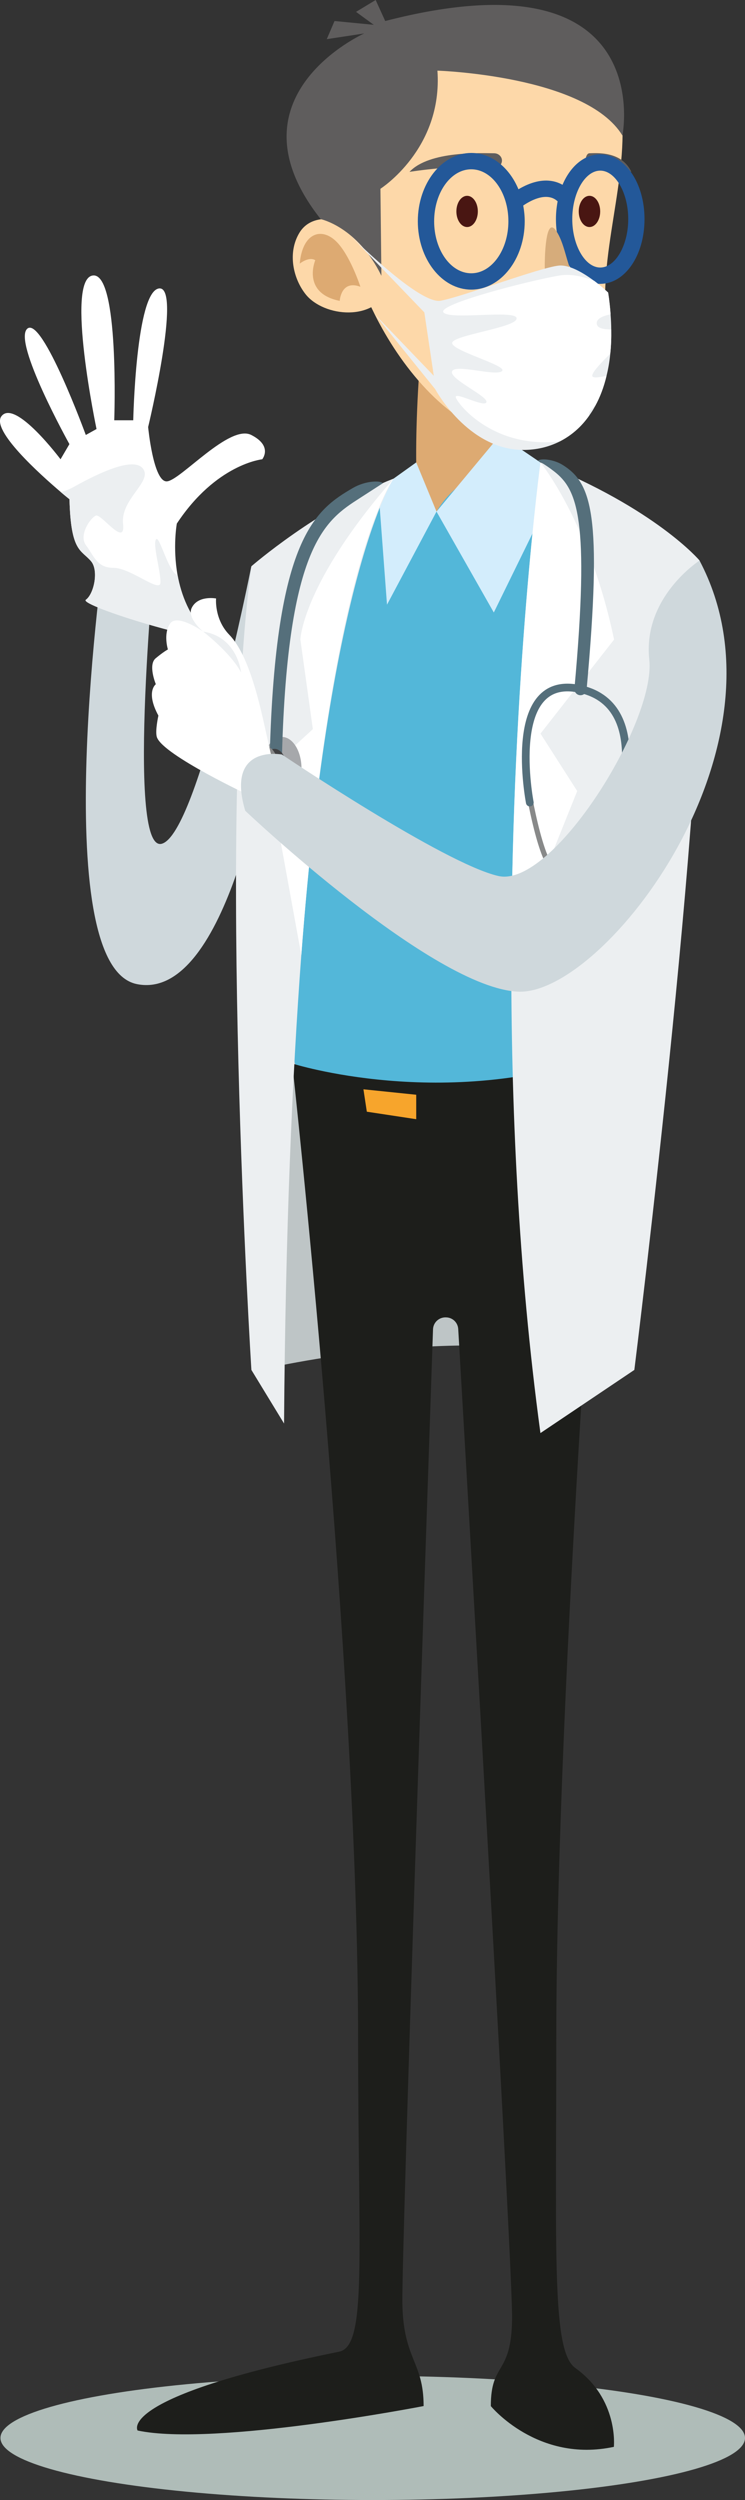 <?xml version="1.0" encoding="UTF-8"?>
<svg id="Camada_2" data-name="Camada 2" xmlns="http://www.w3.org/2000/svg" viewBox="0 0 145.09 486.58">
  <rect x="0" y="0" width="145.09" height="486.58" fill="#333333" stroke="none"/>
  <defs>
    <style>
      .cls-1 {
        fill: #e3606c;
      }

      .cls-2 {
        fill: #bec5c6;
      }

      .cls-3 {
        fill: #fdd8a9;
      }

      .cls-4 {
        stroke: #556f7b;
        stroke-width: 1.5px;
      }

      .cls-4, .cls-5 {
        fill: none;
        stroke-linecap: round;
        stroke-linejoin: round;
      }

      .cls-6 {
        fill: #fff;
      }

      .cls-7 {
        fill: #a6a8ab;
      }

      .cls-8 {
        fill: #888989;
      }

      .cls-9 {
        fill: #5f5d5d;
      }

      .cls-10 {
        fill: #afbcb8;
      }

      .cls-11 {
        fill: #d6ac7b;
      }

      .cls-12 {
        fill: #1d1e1b;
      }

      .cls-13 {
        fill: #d3edfc;
      }

      .cls-14 {
        fill: #bbbdbf;
      }

      .cls-15 {
        fill: #eceff1;
      }

      .cls-16 {
        fill: #491612;
      }

      .cls-17 {
        fill: #404042;
      }

      .cls-18 {
        fill: #f7a52c;
      }

      .cls-19 {
        fill: #235899;
      }

      .cls-20 {
        fill: #53b7d9;
      }

      .cls-5 {
        stroke: #888989;
      }

      .cls-21 {
        fill: #cfd8dc;
      }

      .cls-22 {
        fill: #556f7b;
      }

      .cls-23 {
        fill: #ddaa72;
      }
    </style>
  </defs>
  <g id="Camada_1-2" data-name="Camada 1">
    <g>
      <ellipse class="cls-10" cx="72.59" cy="474.5" rx="72.5" ry="12.08"/>
      <path class="cls-2" d="M50.55,266.63s44.83-10.71,70.62,0c0,0,6.74-70.81-29.48-84.58-36.22-13.77-41.14,2.41-41.14,2.41v82.16Z"/>
      <path class="cls-21" d="M48.95,110.2s-10.3,52.04-17.44,54.02c-7.14,1.98-1.08-59.3-1.08-59.3l-10.01,1.44s-11.6,81.61,6.25,85.18c17.85,3.57,25.47-45.92,25.47-45.92l-3.19-35.42Z"/>
      <path class="cls-23" d="M100.26,48.61s-3.32,22.58-3.32,59.09l-11.22,9.99s-7.56-8.59-3.44-53.21c1.2-12.95,17.98-15.87,17.98-15.87Z"/>
      <path class="cls-20" d="M78.33,93.48c5.48,3.41,6.68,6.09,6.68,6.09,5.91-9.99,17.71-9.07,17.71-9.07,0,0,29.43,7.27,31.54,28.28,2.12,21.01-16.27,124.16-50.84,124.16-31.68,0-35.82-102.05-34.16-115.84,3.17-26.4,29.07-33.63,29.07-33.63Z"/>
      <g>
        <path class="cls-3" d="M63.64,27.32c-.02-.93,0-1.86.03-2.79.16-4.19,1.19-8.45,3.62-11.87C76.12.18,100.52.04,112.8,6.67c3.57,1.93,5.96,4.91,7.09,8.79,4.04,13.86-2.23,28.92-2.04,43.01.09,6.32.74,13.38-2.32,19.17-3.34,6.32-10.96,9.25-17.78,7.52-11.08-2.82-19.93-14.23-24.78-23.99-5.02-10.12-9.13-22.32-9.33-33.85Z"/>
        <g>
          <path class="cls-16" d="M112.71,41.15c0,1.68.94,3.04,2.09,3.04s2.09-1.36,2.09-3.04-.94-3.04-2.09-3.04-2.09,1.36-2.09,3.04Z"/>
          <path class="cls-16" d="M88.88,41.15c0,1.68.94,3.04,2.09,3.04s2.09-1.36,2.09-3.04-.94-3.04-2.09-3.04-2.09,1.36-2.09,3.04Z"/>
        </g>
        <path class="cls-9" d="M95.9,32.78c1.42.25,2.47-1.47,1.45-2.49-.28-.28-.65-.46-1.15-.46-2.23,0-12.54-.56-16.45,3.62,0,0,10.44-1.67,16.14-.67Z"/>
        <path class="cls-9" d="M114.96,32.78c-.7.25-1.22-1.47-.72-2.49.14-.28.32-.46.57-.46,1.11,0,6.22-.56,8.15,3.62,0,0-5.18-1.67-8-.67Z"/>
        <path class="cls-19" d="M116.9,30.04c-3.15,0-5.84,2.35-7.35,5.93-.52-.3-1.14-.55-1.88-.7-2.03-.4-4.28.14-6.7,1.57-1.75-4.2-5.21-7.07-9.19-7.07-5.74,0-10.41,5.97-10.41,13.3s4.67,13.3,10.41,13.3,10.41-5.96,10.41-13.3c0-1.06-.11-2.08-.29-3.07,1.96-1.31,3.71-1.87,5.09-1.62.78.14,1.29.51,1.61.81-.21,1.1-.33,2.25-.33,3.46,0,7.07,3.79,12.6,8.62,12.6s8.63-5.54,8.63-12.6-3.79-12.6-8.63-12.6ZM91.78,53.19c-3.99,0-7.23-4.54-7.23-10.12s3.25-10.12,7.23-10.12,7.23,4.54,7.23,10.12-3.25,10.12-7.23,10.12ZM116.9,52.07c-2.95,0-5.45-4.32-5.45-9.43s2.5-9.43,5.45-9.43,5.45,4.32,5.45,9.43-2.5,9.43-5.45,9.43Z"/>
        <path class="cls-16" d="M89.85,66.79s.38.98,1.14,2.4c.05.08.1.16.14.25,2,3.68,6.38,9.93,12.87,9.93.87,0,1.65-.11,2.33-.3,6.57-1.82,5.25-11.47,5.25-11.47,0,0-.17.32-.65.73-1.21,1.06-4.32,2.78-11.24,1.49-.89-.16-1.86-.38-2.9-.65-.03-.02-.05-.02-.06-.02-2.02-.54-4.3-1.32-6.89-2.36Z"/>
        <path class="cls-3" d="M74.47,48.46c-3.95-5.26-13.02-8.41-16.18-3.12-2.34,3.92-1.18,8.93,1.27,11.98,3.49,4.33,13.52,5.48,16.33-1.51,1.01-2.51.26-5.12-1.42-7.35Z"/>
        <path class="cls-23" d="M70.19,55.82s-2.05-6.35-4.84-8.95c-2.84-2.65-6.44-1.51-6.98,4.44,0,0,1.8-1.45,3.03-.66,0,0-2.72,6.4,4.76,7.91,0,0,.23-4.18,4.04-2.74Z"/>
        <path class="cls-9" d="M85.19,13.75s28.89.92,36.03,12.63c0,0,7.13-36.05-46.2-22.29l-1.86-4.09-3.82,2.31,3.45,2.52-7.64-.74-1.51,3.53,7.29-1.11s-27.35,12.25-8.47,36.14c0,0,7.17,1.49,11.82,11.02l-.19-16.93s12.17-7.74,11.1-22.98Z"/>
        <path class="cls-1" d="M91.14,69.44c2,3.68,6.38,9.93,12.87,9.93.87,0,1.65-.11,2.33-.3.59-.44,1-1.02,1.17-1.67.75-2.73-2.71-6.05-7.81-7.59-.19-.06-.38-.13-.57-.17-.79-.22-1.57-.38-2.33-.48-.03-.02-.05-.02-.06-.02-2.13-.3-4.08-.19-5.6.29Z"/>
        <path class="cls-6" d="M89.85,66.79s.38.98,1.14,2.4c13.01,7.74,19.95,1.73,19.95,1.73v-2.59c-1.67,1.48-7,4.19-21.09-1.54Z"/>
        <path class="cls-11" d="M108.22,44.8c1.27,1.74,1.83,4.52,2.49,6.55.68,2.07,1.29,4.18,1.81,6.3.33,1.31.95,3.59-.36,4.6-2.4,1.84-7.22.13-9.49-1.18-.27-.16-.55-.34-.67-.62-.59-1.31,3.47-2.2,4.3-2.39-.14-2.1-.2-4.21-.21-6.32,0-.77.04-8.52,1.72-7.36.15.1.28.24.41.42Z"/>
      </g>
      <g>
        <polygon class="cls-13" points="97.4 84.68 85.01 99.57 96.17 119.21 109.17 92.67 97.4 84.68"/>
        <polygon class="cls-13" points="73.69 95.27 75.37 117.69 85.01 99.57 81.06 90 73.69 95.27"/>
      </g>
      <path class="cls-12" d="M112.04,460.88c-4.57-3.28-3.7-21.4-3.7-64,0-70.27,9.57-191.65,9.57-191.65-31.42,11.2-61,1.76-61,1.76,0,0,12.83,116.37,12.83,189.89,0,42.6,1.81,59.71-3.7,60.83-43.65,8.86-39.24,15.34-39.24,15.34,14.86,3.17,55.7-4.76,55.7-4.76,0-8.73-3.98-8.99-4.14-20.1-.14-9.56,4.64-150.48,5.97-189.46.05-1.4,1.26-2.45,2.66-2.32.02,0,.03,0,.05,0,1.2.1,2.13,1.06,2.2,2.26,2.29,39.32,10.63,183.12,10.49,192.7-.16,11.11-4.14,8.2-4.14,16.93,0,0,9.11,11.11,23.96,7.93,0,0,.98-9.26-7.5-15.34Z"/>
      <polygon class="cls-18" points="70.78 212.01 81.06 213.07 81.06 217.83 71.44 216.37 70.78 212.01"/>
      <path class="cls-15" d="M123.55,266.62l-18.3,12.3c-4.36-32.17-5.74-64.44-5.67-92.99v-.02c.14-54.86,5.67-95.91,5.67-95.91,22.55,9.05,30.99,19.09,30.99,19.09,2.78,33.69-12.7,157.53-12.7,157.53Z"/>
      <path class="cls-15" d="M76.67,93.14s-12.34,18.13-17.99,92.75c-1.79,23.93-3.09,53.86-3.36,91.17l-6.36-10.43s-6.74-106.96,0-156.42c0,0,13.01-11.31,27.72-17.07Z"/>
      <path class="cls-6" d="M105.25,142.77l7.16,11.19-12.82,31.96c.14-54.86,5.67-95.91,5.67-95.91,0,0,9.57,11.71,14.33,34.47l-14.33,18.3Z"/>
      <path class="cls-6" d="M76.67,93.14c-.86,1.22-12.34,18.13-17.99,92.75l-6.54-35.9,8.79-8.08-2.43-17.44s.35-10.93,18.17-31.33Z"/>
      <g>
        <path class="cls-22" d="M113.06,135.31s-.07,0-.11,0c-.65-.06-1.14-.64-1.08-1.29,3.02-33.13.56-38.76-3.95-42.27-1.97-1.53-3.16-2.07-3.16-2.07.44-.49,2.96-.35,4.82.81,5.6,3.5,7.79,9.44,4.66,43.74-.06.62-.57,1.08-1.18,1.08Z"/>
        <path class="cls-5" d="M102.39,150.91s2.92,18.89,6.08,18.51"/>
        <path class="cls-5" d="M121.14,154.3s-3.8,16.52-8.17,16.52"/>
        <path class="cls-4" d="M103.18,156.2s-4.95-25.46,9.88-22.08c14.83,3.37,6.52,25.92,6.52,25.92"/>
        <path class="cls-17" d="M108,168.54c.09-.33.67-1.02,1.26-.56.6.46,1.19,3.11,0,3.11-1.66,0-1.46-1.86-1.26-2.55Z"/>
        <path class="cls-17" d="M113.88,169.58c-.09-.33-.67-1.02-1.26-.56-.6.46-1.19,3.11,0,3.11,1.66,0,1.46-1.86,1.26-2.55Z"/>
      </g>
      <g>
        <path class="cls-7" d="M58.72,149.59c0,3.4-1.71,6.16-3.82,6.16s-3.82-2.76-3.82-6.16,1.71-6.16,3.82-6.16,3.82,2.76,3.82,6.16Z"/>
        <path class="cls-22" d="M53.73,148.01s-.02,0-.03,0c-.66-.02-1.17-.56-1.16-1.22,1.14-42.15,8.93-47.58,16.16-51.8,2.55-1.49,5.48-1.48,5.85-.93,0,0-1.32.85-4.56,2.94-6.54,4.21-13.96,8.97-15.07,49.86-.02.65-.55,1.16-1.19,1.16Z"/>
        <path class="cls-17" d="M55.84,149.59c0,2.12-1.07,3.83-2.38,3.83s-2.38-1.72-2.38-3.83,1.07-3.84,2.38-3.84,2.38,1.72,2.38,3.84Z"/>
        <path class="cls-8" d="M54.16,149.25c0,2.24-1.13,4.05-2.51,4.05s-2.51-1.81-2.51-4.05,1.13-4.05,2.51-4.05,2.51,1.81,2.51,4.05Z"/>
        <path class="cls-14" d="M53.17,149.3c0,1.8-.9,3.26-2.02,3.26s-2.02-1.46-2.02-3.26.9-3.26,2.02-3.26,2.02,1.46,2.02,3.26Z"/>
      </g>
      <path class="cls-6" d="M34.43,101.95s-.83,4.59.16,10.04c.7,3.79,2.29,8,5.65,11.36,2.92,2.92-25.09-5.49-23.52-6.62,1.57-1.13,2.54-5.68,1.02-7.49-1.94-2.29-3.95-1.76-4.21-12.08,0,0-.67-.52-1.7-1.4-4.01-3.41-13.63-12.04-11.54-14.76,2.65-3.43,11.5,8.39,11.5,8.39l1.73-2.95s-11.11-19.95-8.2-22.47c2.9-2.52,11.39,20.69,11.39,20.69l2.09-1.16s-6.08-28.94-.79-29.87c5.28-.92,4.24,28.17,4.24,28.17h3.7s.52-25.12,5.03-25.66c4.49-.52-2.13,26.98-2.13,26.98,0,0,1.02,10.81,3.68,10.57,2.67-.25,12.17-11.2,16.41-9.03,4.25,2.17,2.13,4.73,2.13,4.73,0,0-8.97.9-16.65,12.54Z"/>
      <path class="cls-15" d="M16.72,116.74c1.57-1.13,2.54-5.68,1.02-7.49-1.94-2.29-3.95-1.76-4.21-12.08,0,0-.67-.52-1.7-1.4.76-.17,1.6-.49,2.49-.98,5.68-3.17,12.03-5.95,13.62-3.44,1.59,2.51-4.49,5.86-3.97,10.6.52,4.74-4.24-2-5.28-1.6-1.06.4-3.44,3.82-1.92,5.81,1.52,1.98,2.05,4.36,5.35,4.36s9,4.9,9.12,2.92c.14-1.98-1.63-7.76-.81-8.51.67-.62,2.38,6.44,4.16,7.06.7,3.79,2.29,8,5.65,11.36,2.92,2.92-25.09-5.49-23.52-6.62Z"/>
      <path class="cls-6" d="M49.01,155.03s-17.24-8.04-18.45-11.54c-.4-1.16.29-4.21.29-4.21-2.53-4.66-.5-6.11-.5-6.11,0,0-1.57-3.77-.03-5.05,1.54-1.28,2.38-1.72,2.38-1.72,0,0-.95-3.06.44-5.05,1.39-1.98,6.44,1.59,6.44,1.59,0,0-3.2-2.63-2.25-4.61,1.21-2.52,4.75-1.85,4.75-1.85,0,0-.38,4.01,2.56,7.05,5.89,6.09,7.54,24.4,9.12,25.99,1.59,1.59-4.76,5.51-4.76,5.51Z"/>
      <path class="cls-21" d="M136.24,109.1s-11.11,7.12-9.79,19.28c1.32,12.17-18.83,44.48-29.37,42.12-10.54-2.37-42.18-23.65-42.18-23.65,0,0-11.01-2.1-7.14,10.95,0,0,36.63,34.69,53.29,35.21,16.66.53,54.22-47.92,35.18-83.92Z"/>
      <path class="cls-15" d="M39.57,122.93s5.36,4.12,7.38,7.96c0,0-.63-6.91-7.38-7.96Z"/>
      <g>
        <path class="cls-15" d="M84.49,73.15l-11.5-11.98,11.77,14.58s6.33,11.82,17.19,11.82c2.51,0,4.9-.56,7.06-1.65,2.22-1.13,4.21-2.82,5.79-5.11.4-.56.78-1.16,1.11-1.79.94-1.7,1.68-3.65,2.21-5.86.33-1.33.59-2.78.73-4.3v-.02c.16-1.48.22-3.06.19-4.71,0-.95-.05-1.92-.13-2.94-.1-1.36-.25-2.76-.48-4.24,0,0-1.14-1.09-2.73-2.29-2.03-1.51-4.79-3.17-6.87-2.97-3.74.4-18.79,6.06-23.01,6.84-3.86.71-15.5-10.63-17.6-12.71l14.42,14.98,1.84,12.33Z"/>
        <path class="cls-6" d="M100.6,61.99c.03,1.78-12.62,3.25-12.54,4.79.06,1.56,10.98,4.41,9.7,5.46-1.29,1.05-8.98-1.44-9.7,0-.73,1.46,6.93,4.82,6.68,6.01-.27,1.19-5.97-1.98-5.98-1-.03.87,6.89,10.17,20.25,8.66,2.22-1.13,4.21-2.82,5.79-5.11-.3-.48.21-1.11,1.11-1.79.94-1.7,1.68-3.65,2.21-5.86-1.59.33-2.84.51-2.78-.08.06-.7,1.7-2.46,3.51-4.22v-.02c.16-1.48.22-3.06.19-4.71-1.46,0-2.71-.22-2.82-1.08-.14-1.02,1.22-1.57,2.7-1.86-.1-1.36-.25-2.76-.48-4.24,0,0-1.14-1.09-2.73-2.29-2.17-.84-4.57-1.4-6.74-1.03-5.95,1.02-23.8,5.59-22.61,7.17,1.19,1.57,14.22-.6,14.25,1.17Z"/>
      </g>
    </g>
  </g>
</svg>